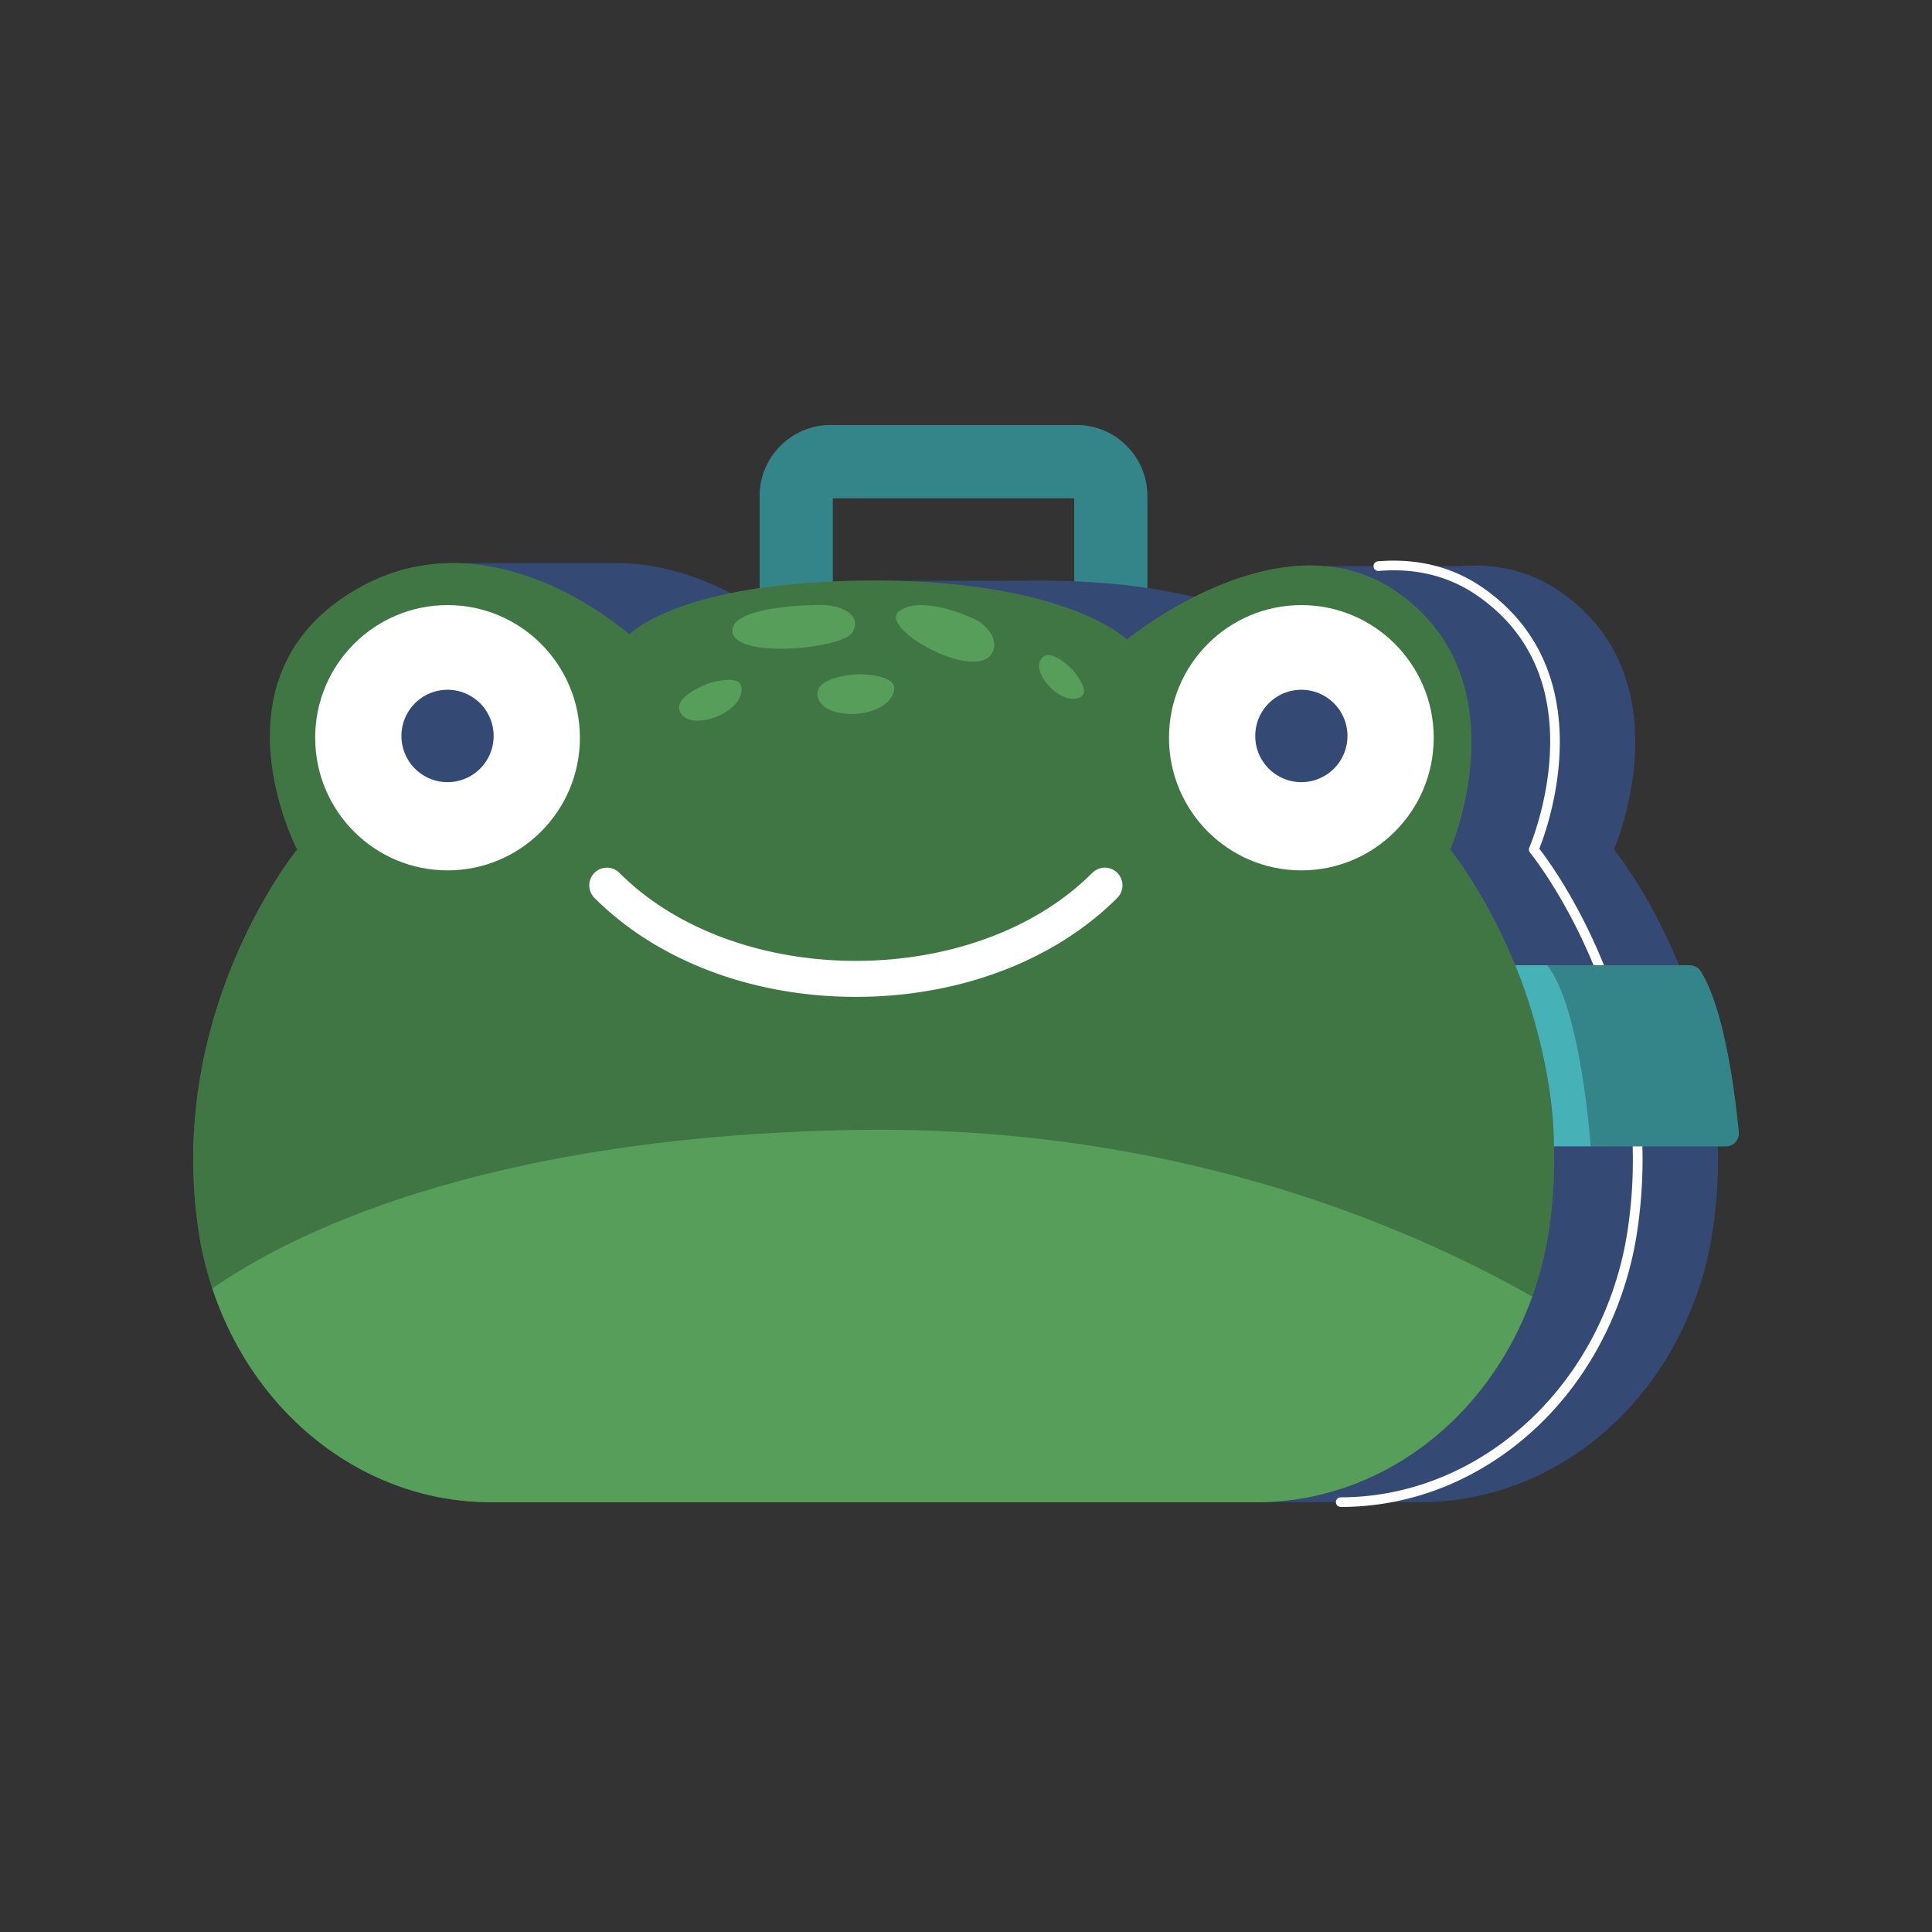 <?xml version="1.0" encoding="UTF-8"?>
<svg data-bbox="19.998 44 160.002 112" viewBox="0 0 200 200" height="200" width="200" xmlns="http://www.w3.org/2000/svg" data-type="color">
    <rect x="0" y="0" width="200" height="200" fill="#333333" stroke="none"/>
    <g>
        <path d="M118.773 69.353h-7.565V51.581H86.205v17.772H78.64V51.348c0-4.052 3.289-7.348 7.333-7.348h25.468c4.043 0 7.333 3.296 7.333 7.348v18.005z" fill="#46B2B7" data-color="1"/>
        <path d="M118.773 69.353h-7.565V51.581H86.205v17.772H78.64V51.348c0-4.052 3.289-7.348 7.333-7.348h25.468c4.043 0 7.333 3.296 7.333 7.348v18.005z" opacity=".25"/>
        <path d="M167.08 87.941s7.628-17.517-5.534-26.674c-3.347-2.328-7.018-2.957-10.568-2.659h-13.777l-.244 5.245c-2.072 1.312-3.33 2.35-3.33 2.35s-6.168-6.102-26.225-6.102c-.629 0-1.244.006-1.844.016H88.599l.083 2.285c-4.939 1.537-6.576 3.277-6.576 3.277s-8.088-7.298-18.086-7.386v-.001H46.329l.491 9.741c-4.783 9.055.908 19.907.908 19.907s-13.76 16.78-10.17 39.756a35.34 35.34 0 0 0 1.559 6.199C43.681 146.977 55.1 155.5 67.707 155.5H147.1c12.607 0 24.026-8.524 28.591-21.605a35.34 35.34 0 0 0 1.559-6.199c3.59-22.975-10.17-39.755-10.17-39.755z" fill="#344973" data-color="2"/>
        <path d="M138.793 156a.499.499 0 0 1 0-.999c12.38 0 23.681-8.548 28.12-21.271a34.947 34.947 0 0 0 1.537-6.111c1.836-11.752-1.002-21.833-3.706-28.221-2.929-6.92-6.324-11.098-6.357-11.14a.5.5 0 0 1-.072-.517c.019-.043 1.88-4.383 2.129-9.757.33-7.133-2.19-12.62-7.49-16.308-2.921-2.032-6.367-2.898-10.242-2.571a.5.5 0 0 1-.083-.996c4.112-.346 7.777.578 10.894 2.746 3.085 2.146 5.305 4.926 6.598 8.26 1.03 2.658 1.474 5.667 1.319 8.945-.229 4.823-1.668 8.735-2.094 9.799.767.987 3.694 4.95 6.317 11.147 1.752 4.14 2.996 8.414 3.697 12.703.877 5.365.902 10.77.075 16.063a35.965 35.965 0 0 1-1.581 6.286c-2.266 6.495-6.226 12.008-11.45 15.943-5.21 3.925-11.3 5.999-17.611 5.999z" fill="#FFFFFF" data-color="3"/>
        <path d="M150.12 87.941s7.628-17.517-5.534-26.674c-11.905-8.282-27.918 4.937-27.918 4.937s-6.168-6.102-26.225-6.102c-20.057 0-25.298 5.579-25.298 5.579s-15.407-13.903-29.979-3.563c-13.076 9.279-4.4 25.824-4.4 25.824s-13.76 16.78-10.17 39.756a35.34 35.34 0 0 0 1.559 6.199c4.564 13.082 15.984 21.605 28.591 21.605h79.394c12.607 0 24.026-8.524 28.591-21.605a35.34 35.34 0 0 0 1.559-6.199c3.59-22.977-10.17-39.757-10.17-39.757z" fill="#569E5A" data-color="4"/>
        <path d="M150.12 87.941s7.628-17.517-5.534-26.674c-11.905-8.282-27.918 4.937-27.918 4.937s-6.168-6.102-26.225-6.102c-20.057 0-25.298 5.579-25.298 5.579s-15.407-13.903-29.979-3.563c-13.076 9.279-4.4 25.824-4.4 25.824s-13.76 16.78-10.17 39.756a35.34 35.34 0 0 0 1.559 6.199c4.564 13.082 15.984 21.605 28.591 21.605h79.394c12.607 0 24.026-8.524 28.591-21.605a35.34 35.34 0 0 0 1.559-6.199c3.59-22.977-10.17-39.757-10.17-39.757z" opacity=".25"/>
        <path fill="#FFFFFF" d="M60.031 76.371c0 7.583-6.135 13.731-13.702 13.731s-13.702-6.148-13.702-13.731S38.762 62.64 46.329 62.64s13.702 6.148 13.702 13.731z" data-color="3"/>
        <path fill="#344973" d="M51.101 76.187a4.777 4.777 0 0 1-4.772 4.782 4.777 4.777 0 0 1-4.772-4.782 4.777 4.777 0 0 1 4.772-4.782 4.777 4.777 0 0 1 4.772 4.782z" data-color="2"/>
        <path fill="#FFFFFF" d="M148.418 76.371c0 7.583-6.135 13.731-13.702 13.731s-13.702-6.148-13.702-13.731 6.135-13.731 13.702-13.731 13.702 6.148 13.702 13.731z" data-color="3"/>
        <path fill="#344973" d="M139.488 76.187a4.777 4.777 0 0 1-4.772 4.782 4.777 4.777 0 0 1-4.772-4.782 4.777 4.777 0 0 1 4.772-4.782 4.777 4.777 0 0 1 4.772 4.782z" data-color="2"/>
        <path d="M88.599 103.195c-10.699 0-20.563-3.735-27.062-10.248a1.834 1.834 0 0 1 0-2.59 1.826 1.826 0 0 1 2.585 0c12.124 12.15 36.83 12.15 48.955 0a1.826 1.826 0 0 1 2.585 0 1.834 1.834 0 0 1 0 2.59c-6.501 6.512-16.364 10.248-27.063 10.248z" fill="#FFFFFF" data-color="3"/>
        <path d="M84.177 62.64s-8.787.092-8.344 2.83c.443 2.738 11.372 1.702 12.406 0 1.033-1.702-.949-3.043-4.062-2.83z" fill="#569E5A" data-color="4"/>
        <path d="M100.275 63.829s-4.874-2.22-7.163-.592c-2.289 1.628 6.765 6.806 9.204 4.81 1.356-1.11.358-3.392-2.041-4.218z" fill="#569E5A" data-color="4"/>
        <path d="M88.854 69.793s-4.995.177-4.138 2.552c.857 2.375 7.338 2.034 7.85-.935.283-1.637-3.712-1.617-3.712-1.617z" fill="#569E5A" data-color="4"/>
        <path d="M73.283 70.771s-4.048 1.467-2.72 3.188c1.329 1.721 6.551-.275 6.189-2.844-.199-1.419-3.469-.344-3.469-.344z" fill="#569E5A" data-color="4"/>
        <path d="M111.037 69.347s-2.457-2.607-3.326-1.022c-.869 1.585 2.379 4.915 4.214 3.788 1.013-.623-.888-2.766-.888-2.766z" fill="#569E5A" data-color="4"/>
        <path d="M158.616 134.216c-13.707-7.756-37.803-17.79-70.101-17.242-39.187.665-59.04 11.176-66.532 16.406.057.172.114.345.174.516 4.564 13.082 15.984 21.605 28.591 21.605h79.394c12.502-.001 23.836-8.386 28.474-21.285z" fill="#569E5A" data-color="4"/>
        <path d="M176.063 100.561a1.353 1.353 0 0 0-1.145-.639h-14.754l4.504 18.751h13.985c.794 0 1.417-.685 1.341-1.477-.339-3.564-1.42-12.634-3.931-16.635z" fill="#46B2B7" data-color="1"/>
        <path d="M176.063 100.561a1.353 1.353 0 0 0-1.145-.639h-14.754l4.504 18.751h13.985c.794 0 1.417-.685 1.341-1.477-.339-3.564-1.42-12.634-3.931-16.635z" opacity=".25"/>
        <path d="M156.85 99.922s3.914 8.905 4.019 18.751h3.798s-.978-14.297-4.504-18.751h-3.313z" fill="#46B2B7" data-color="1"/>
    </g>
</svg>
